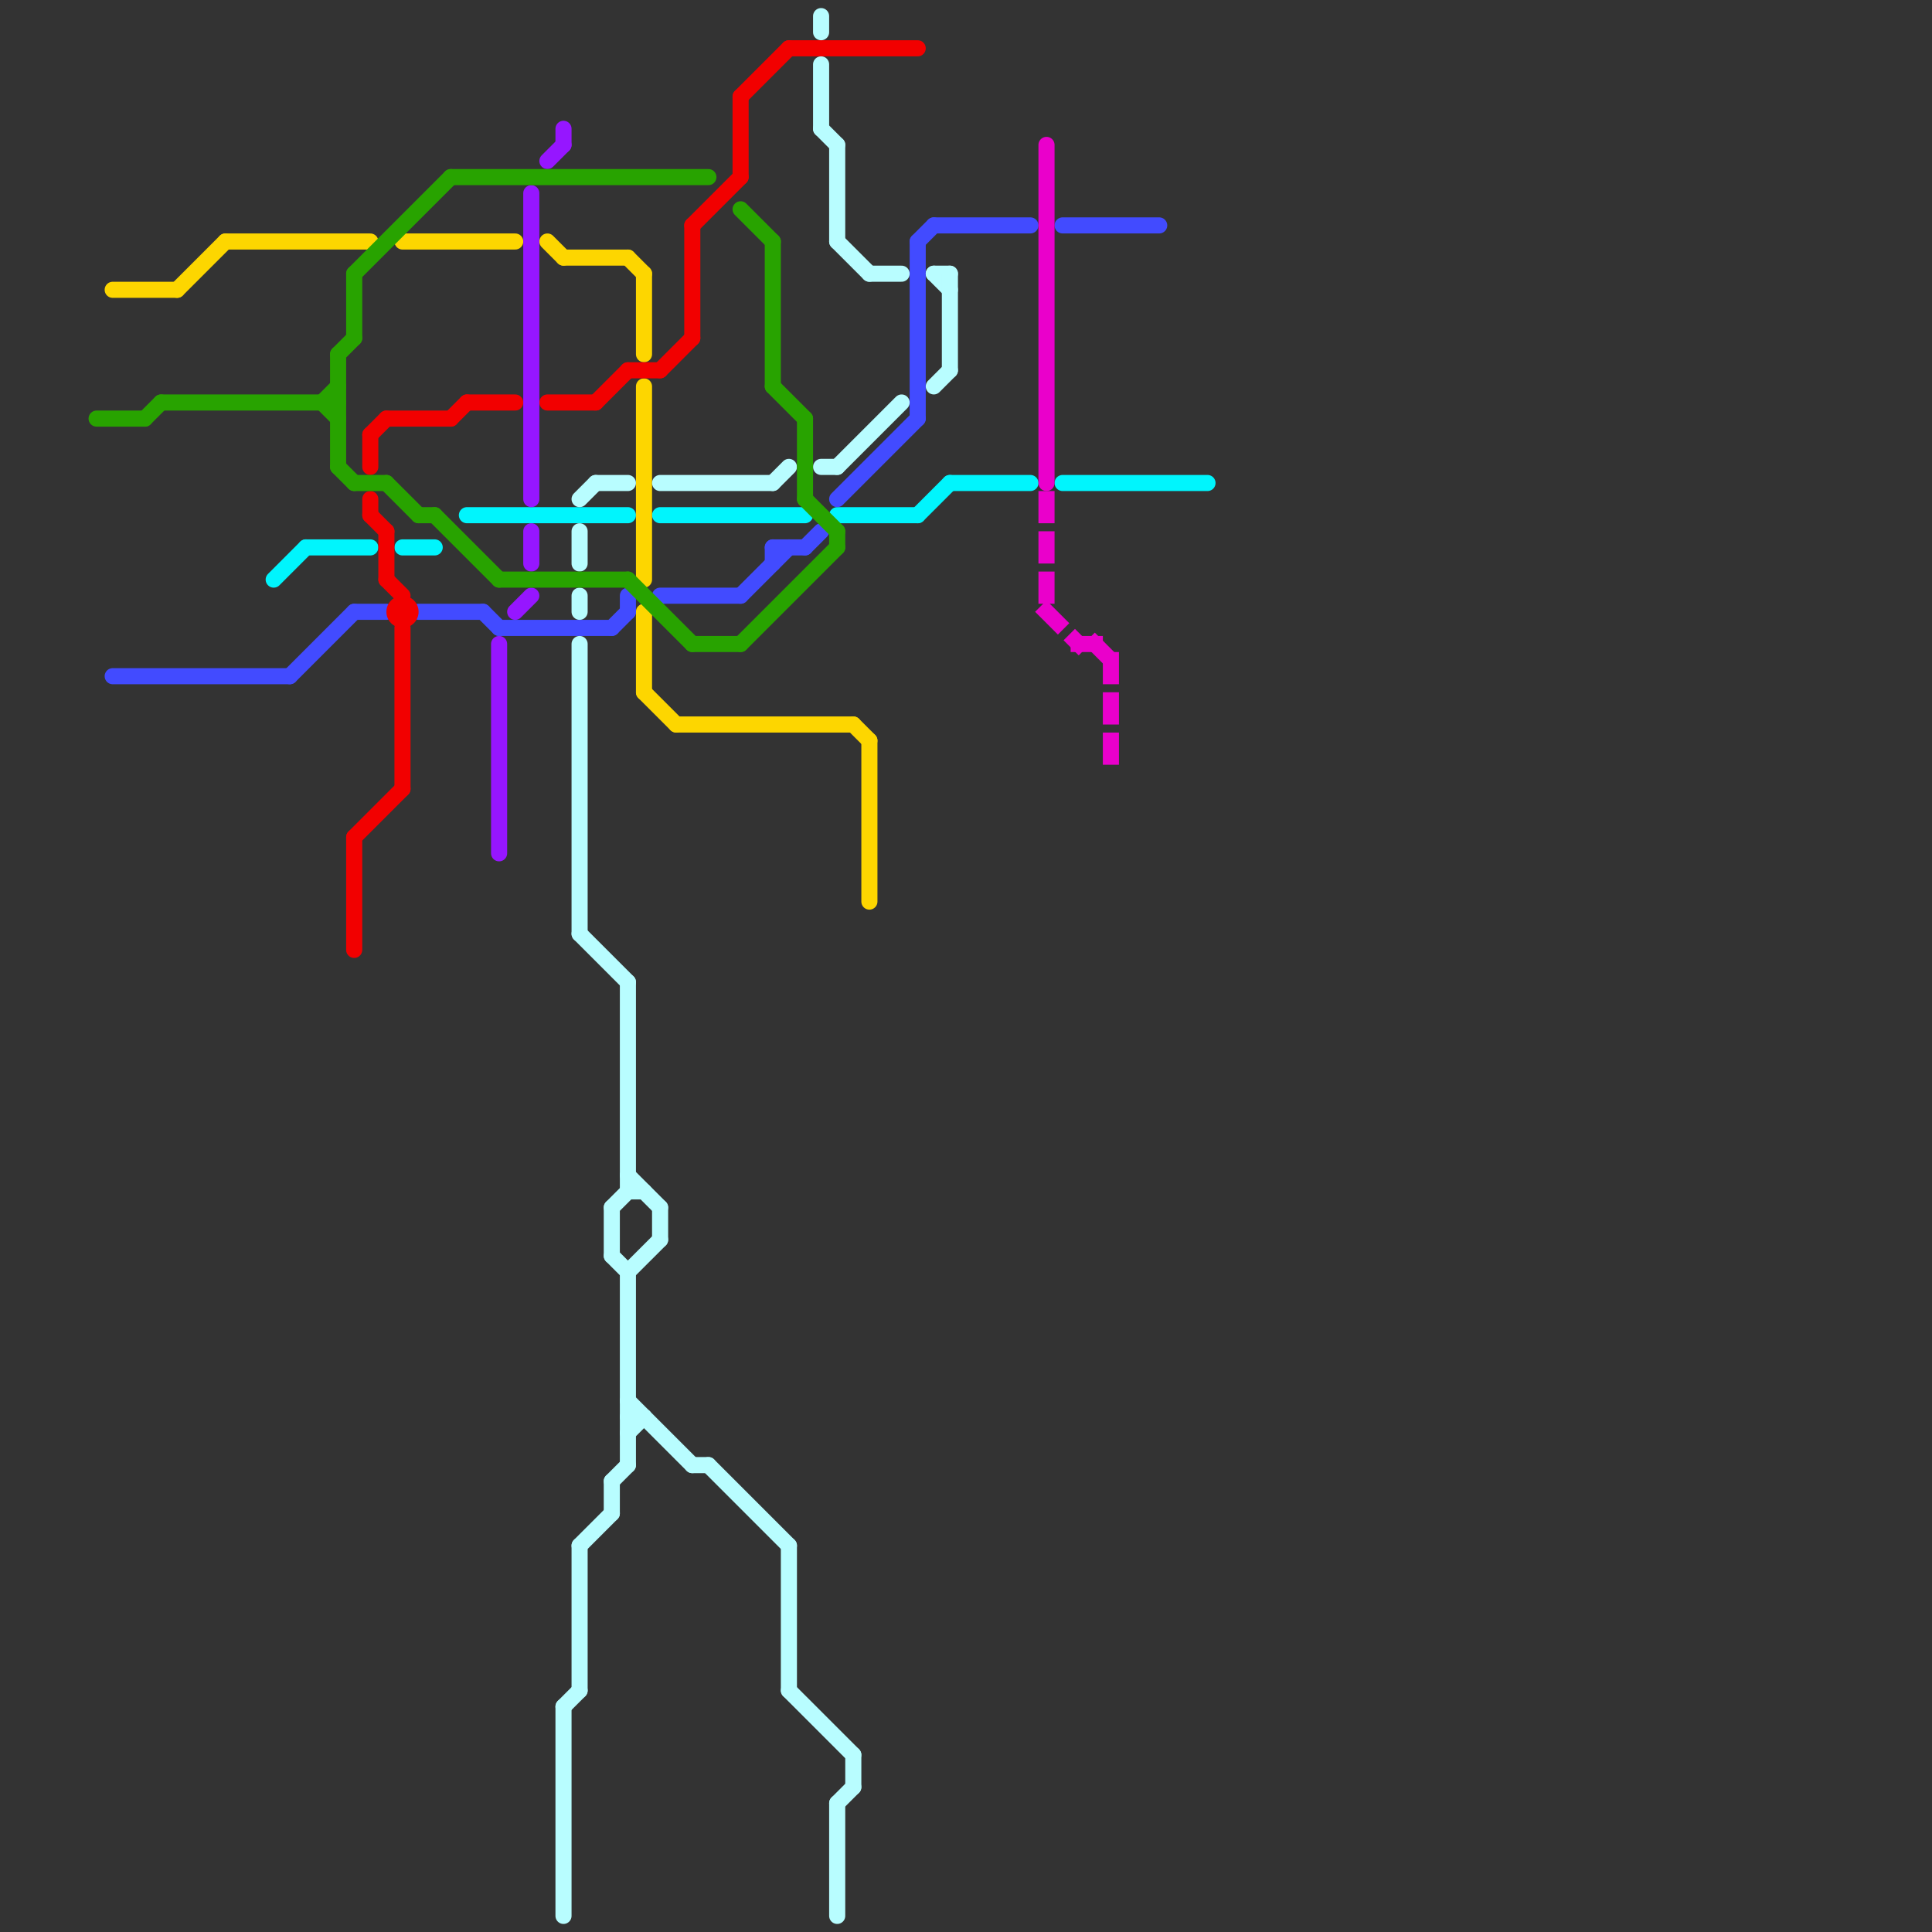 
<svg version="1.1" xmlns="http://www.w3.org/2000/svg" viewBox="0 0 120 120">
<rect x="0" y="0" width="120" height="120" fill="#333333" stroke="none"/>
<style>text { font: 1px Helvetica; font-weight: 600; white-space: pre; dominant-baseline: central; } line { stroke-width: 1; fill: none; stroke-linecap: round; stroke-linejoin: round; } .c0 { stroke: #00f5fd } .c1 { stroke: #fdd600 } .c2 { stroke: #424bff } .c3 { stroke: #f20000 } .c4 { stroke: #b8fdff } .c5 { stroke: #9616ff } .c6 { stroke: #28a300 } .c7 { stroke: #ea00cb } .w1 { stroke-width: 1; }.l1 { stroke-dasharray: 1 1.5; stroke-linecap: square; }</style><defs><g id="wm-xf"><circle r="1.2" fill="#000"/><circle r="0.9" fill="#fff"/><circle r="0.6" fill="#000"/><circle r="0.3" fill="#fff"/></g><g id="wm"><circle r="0.6" fill="#000"/><circle r="0.3" fill="#fff"/></g></defs><line class="c0 " x1="66" y1="30" x2="75" y2="30"/><line class="c0 " x1="41" y1="32" x2="50" y2="32"/><line class="c0 " x1="52" y1="32" x2="57" y2="32"/><line class="c0 " x1="25" y1="34" x2="27" y2="34"/><line class="c0 " x1="29" y1="32" x2="39" y2="32"/><line class="c0 " x1="17" y1="36" x2="19" y2="34"/><line class="c0 " x1="19" y1="34" x2="23" y2="34"/><line class="c0 " x1="59" y1="30" x2="64" y2="30"/><line class="c0 " x1="57" y1="32" x2="59" y2="30"/><line class="c1 " x1="42" y1="45" x2="53" y2="45"/><line class="c1 " x1="39" y1="16" x2="40" y2="17"/><line class="c1 " x1="7" y1="18" x2="11" y2="18"/><line class="c1 " x1="35" y1="16" x2="39" y2="16"/><line class="c1 " x1="34" y1="15" x2="35" y2="16"/><line class="c1 " x1="25" y1="15" x2="32" y2="15"/><line class="c1 " x1="40" y1="43" x2="42" y2="45"/><line class="c1 " x1="14" y1="15" x2="23" y2="15"/><line class="c1 " x1="54" y1="46" x2="54" y2="56"/><line class="c1 " x1="53" y1="45" x2="54" y2="46"/><line class="c1 " x1="40" y1="17" x2="40" y2="22"/><line class="c1 " x1="40" y1="24" x2="40" y2="36"/><line class="c1 " x1="40" y1="38" x2="40" y2="43"/><line class="c1 " x1="11" y1="18" x2="14" y2="15"/><line class="c2 " x1="22" y1="38" x2="24" y2="38"/><line class="c2 " x1="58" y1="14" x2="64" y2="14"/><line class="c2 " x1="66" y1="14" x2="72" y2="14"/><line class="c2 " x1="48" y1="34" x2="48" y2="35"/><line class="c2 " x1="26" y1="38" x2="30" y2="38"/><line class="c2 " x1="48" y1="34" x2="50" y2="34"/><line class="c2 " x1="31" y1="39" x2="38" y2="39"/><line class="c2 " x1="41" y1="37" x2="46" y2="37"/><line class="c2 " x1="39" y1="37" x2="39" y2="38"/><line class="c2 " x1="57" y1="15" x2="58" y2="14"/><line class="c2 " x1="52" y1="31" x2="57" y2="26"/><line class="c2 " x1="18" y1="42" x2="22" y2="38"/><line class="c2 " x1="57" y1="15" x2="57" y2="26"/><line class="c2 " x1="7" y1="42" x2="18" y2="42"/><line class="c2 " x1="46" y1="37" x2="49" y2="34"/><line class="c2 " x1="38" y1="39" x2="39" y2="38"/><line class="c2 " x1="30" y1="38" x2="31" y2="39"/><line class="c2 " x1="50" y1="34" x2="51" y2="33"/><line class="c3 " x1="28" y1="26" x2="29" y2="25"/><line class="c3 " x1="24" y1="33" x2="24" y2="36"/><line class="c3 " x1="29" y1="25" x2="32" y2="25"/><line class="c3 " x1="23" y1="27" x2="24" y2="26"/><line class="c3 " x1="43" y1="14" x2="46" y2="11"/><line class="c3 " x1="24" y1="36" x2="25" y2="37"/><line class="c3 " x1="39" y1="23" x2="41" y2="23"/><line class="c3 " x1="43" y1="14" x2="43" y2="21"/><line class="c3 " x1="46" y1="6" x2="46" y2="11"/><line class="c3 " x1="23" y1="32" x2="24" y2="33"/><line class="c3 " x1="34" y1="25" x2="37" y2="25"/><line class="c3 " x1="24" y1="26" x2="28" y2="26"/><line class="c3 " x1="23" y1="31" x2="23" y2="32"/><line class="c3 " x1="46" y1="6" x2="49" y2="3"/><line class="c3 " x1="22" y1="52" x2="22" y2="59"/><line class="c3 " x1="22" y1="52" x2="25" y2="49"/><line class="c3 " x1="41" y1="23" x2="43" y2="21"/><line class="c3 " x1="23" y1="27" x2="23" y2="29"/><line class="c3 " x1="49" y1="3" x2="57" y2="3"/><line class="c3 " x1="37" y1="25" x2="39" y2="23"/><line class="c3 " x1="25" y1="39" x2="25" y2="49"/><circle cx="25" cy="38" r="1" fill="#f20000" /><line class="c4 " x1="39" y1="73" x2="41" y2="75"/><line class="c4 " x1="51" y1="8" x2="52" y2="9"/><line class="c4 " x1="52" y1="9" x2="52" y2="15"/><line class="c4 " x1="38" y1="92" x2="39" y2="91"/><line class="c4 " x1="36" y1="33" x2="36" y2="35"/><line class="c4 " x1="51" y1="1" x2="51" y2="2"/><line class="c4 " x1="52" y1="112" x2="52" y2="119"/><line class="c4 " x1="41" y1="75" x2="41" y2="77"/><line class="c4 " x1="39" y1="88" x2="40" y2="88"/><line class="c4 " x1="36" y1="96" x2="36" y2="105"/><line class="c4 " x1="53" y1="109" x2="53" y2="111"/><line class="c4 " x1="58" y1="17" x2="59" y2="17"/><line class="c4 " x1="39" y1="89" x2="40" y2="88"/><line class="c4 " x1="36" y1="31" x2="37" y2="30"/><line class="c4 " x1="52" y1="112" x2="53" y2="111"/><line class="c4 " x1="38" y1="75" x2="39" y2="74"/><line class="c4 " x1="38" y1="75" x2="38" y2="78"/><line class="c4 " x1="37" y1="30" x2="39" y2="30"/><line class="c4 " x1="39" y1="79" x2="41" y2="77"/><line class="c4 " x1="36" y1="58" x2="39" y2="61"/><line class="c4 " x1="39" y1="61" x2="39" y2="74"/><line class="c4 " x1="48" y1="30" x2="49" y2="29"/><line class="c4 " x1="52" y1="15" x2="54" y2="17"/><line class="c4 " x1="38" y1="92" x2="38" y2="94"/><line class="c4 " x1="39" y1="74" x2="40" y2="74"/><line class="c4 " x1="35" y1="106" x2="35" y2="119"/><line class="c4 " x1="49" y1="96" x2="49" y2="105"/><line class="c4 " x1="52" y1="29" x2="56" y2="25"/><line class="c4 " x1="36" y1="40" x2="36" y2="58"/><line class="c4 " x1="39" y1="87" x2="43" y2="91"/><line class="c4 " x1="39" y1="79" x2="39" y2="91"/><line class="c4 " x1="43" y1="91" x2="44" y2="91"/><line class="c4 " x1="35" y1="106" x2="36" y2="105"/><line class="c4 " x1="44" y1="91" x2="49" y2="96"/><line class="c4 " x1="54" y1="17" x2="56" y2="17"/><line class="c4 " x1="36" y1="96" x2="38" y2="94"/><line class="c4 " x1="58" y1="24" x2="59" y2="23"/><line class="c4 " x1="51" y1="29" x2="52" y2="29"/><line class="c4 " x1="38" y1="78" x2="39" y2="79"/><line class="c4 " x1="58" y1="17" x2="59" y2="18"/><line class="c4 " x1="51" y1="4" x2="51" y2="8"/><line class="c4 " x1="36" y1="37" x2="36" y2="38"/><line class="c4 " x1="49" y1="105" x2="53" y2="109"/><line class="c4 " x1="59" y1="17" x2="59" y2="23"/><line class="c4 " x1="41" y1="30" x2="48" y2="30"/><line class="c5 " x1="35" y1="8" x2="35" y2="9"/><line class="c5 " x1="33" y1="33" x2="33" y2="35"/><line class="c5 " x1="31" y1="40" x2="31" y2="53"/><line class="c5 " x1="33" y1="12" x2="33" y2="31"/><line class="c5 " x1="32" y1="38" x2="33" y2="37"/><line class="c5 " x1="34" y1="10" x2="35" y2="9"/><line class="c6 " x1="21" y1="22" x2="21" y2="29"/><line class="c6 " x1="50" y1="26" x2="50" y2="31"/><line class="c6 " x1="22" y1="17" x2="28" y2="11"/><line class="c6 " x1="46" y1="40" x2="52" y2="34"/><line class="c6 " x1="9" y1="26" x2="10" y2="25"/><line class="c6 " x1="48" y1="15" x2="48" y2="24"/><line class="c6 " x1="21" y1="22" x2="22" y2="21"/><line class="c6 " x1="27" y1="32" x2="31" y2="36"/><line class="c6 " x1="22" y1="30" x2="24" y2="30"/><line class="c6 " x1="21" y1="29" x2="22" y2="30"/><line class="c6 " x1="46" y1="13" x2="48" y2="15"/><line class="c6 " x1="52" y1="33" x2="52" y2="34"/><line class="c6 " x1="26" y1="32" x2="27" y2="32"/><line class="c6 " x1="39" y1="36" x2="43" y2="40"/><line class="c6 " x1="20" y1="25" x2="21" y2="24"/><line class="c6 " x1="43" y1="40" x2="46" y2="40"/><line class="c6 " x1="22" y1="17" x2="22" y2="21"/><line class="c6 " x1="31" y1="36" x2="39" y2="36"/><line class="c6 " x1="10" y1="25" x2="21" y2="25"/><line class="c6 " x1="24" y1="30" x2="26" y2="32"/><line class="c6 " x1="20" y1="25" x2="21" y2="26"/><line class="c6 " x1="50" y1="31" x2="52" y2="33"/><line class="c6 " x1="48" y1="24" x2="50" y2="26"/><line class="c6 " x1="6" y1="26" x2="9" y2="26"/><line class="c6 " x1="28" y1="11" x2="44" y2="11"/><line class="c7 l1" x1="65" y1="31" x2="65" y2="38"/><line class="c7 l1" x1="67" y1="40" x2="68" y2="40"/><line class="c7 l1" x1="68" y1="40" x2="69" y2="41"/><line class="c7 l1" x1="65" y1="38" x2="67" y2="40"/><line class="c7 l1" x1="69" y1="41" x2="69" y2="47"/><line class="c7 " x1="65" y1="9" x2="65" y2="30"/>
</svg>
